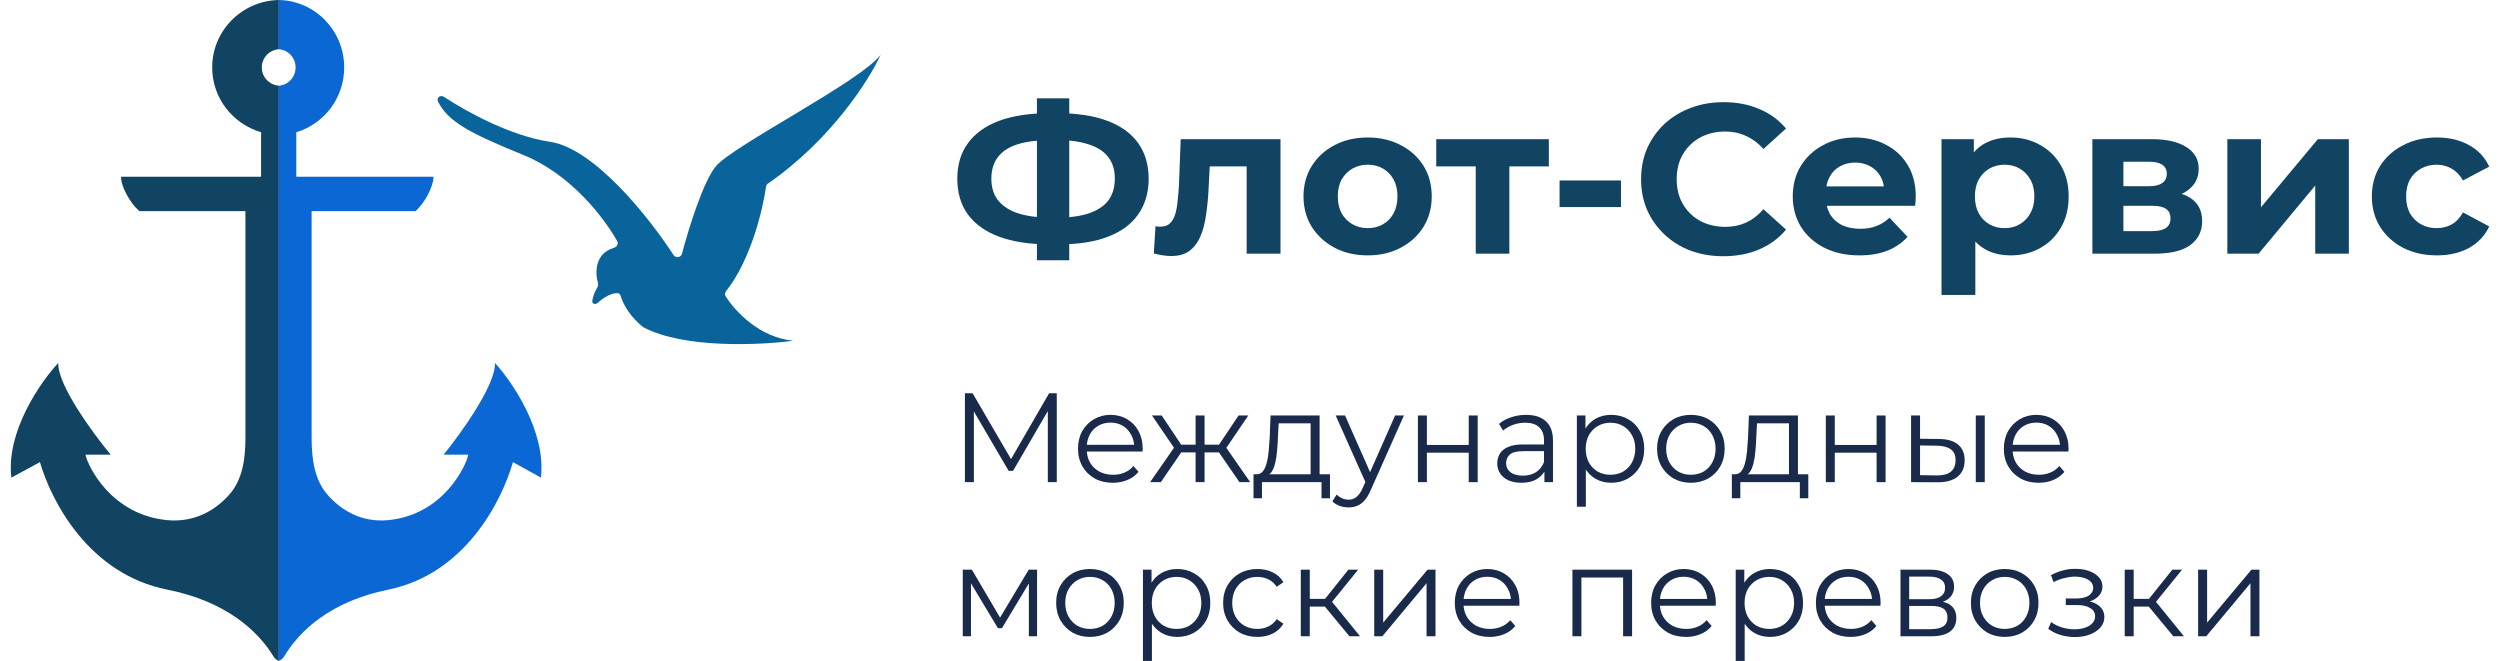 <svg width="174" height="46" viewBox="0 0 174 46" fill="none" xmlns="http://www.w3.org/2000/svg">
<g id="&#208;&#155;&#208;&#190;&#208;&#179;&#208;&#190;&#209;&#130;&#208;&#184;&#208;&#191;">
<g id="Group 32">
<path id="Vector 15" d="M36.452 10.798C39.732 12.136 42.029 15.136 42.956 16.781C43.059 16.964 42.938 17.186 42.736 17.245C41.406 17.637 41.406 18.945 41.619 19.709C41.644 19.799 41.632 19.896 41.585 19.976C41.372 20.339 41.268 20.662 41.224 20.92C41.184 21.156 41.435 21.233 41.611 21.071C42.219 20.517 42.717 20.389 43 20.407C43.101 20.413 43.171 20.496 43.2 20.593C43.514 21.655 44.384 22.49 44.798 22.786C47.615 24.273 52.919 24.025 55.218 23.715C52.854 23.494 51.161 21.662 50.503 20.619C50.435 20.511 50.449 20.373 50.529 20.273C52.241 18.122 53.086 14.628 53.318 12.988C53.331 12.902 53.378 12.825 53.45 12.776C57.859 9.728 60.515 5.532 61.296 3.802C59.994 5.612 50.973 10.162 49.815 11.581C48.93 12.666 47.916 15.952 47.462 17.665C47.427 17.8 47.306 17.893 47.166 17.893H47.136C47.032 17.893 46.936 17.841 46.88 17.754C45.248 15.229 41.392 10.33 38.285 9.869C35.571 9.466 32.568 7.835 30.896 6.74C30.655 6.583 30.355 6.804 30.483 7.063C31.177 8.465 32.685 9.262 36.452 10.798Z" fill="#0A649C"/>
<path id="Subtract" fill-rule="evenodd" clip-rule="evenodd" d="M19.409 0C16.837 0.05 14.768 2.133 14.768 4.694C14.768 6.829 16.204 8.63 18.171 9.201V12.301H8.422C8.422 13.005 9.085 14.179 9.701 14.696H17.081V30.491C17.081 31.906 16.894 33.382 15.945 34.441C15.019 35.474 13.586 36.387 11.635 36.201C7.705 35.825 6.094 32.397 5.952 31.646H7.705C6.457 30.143 3.982 26.763 4.058 25.26C2.811 26.591 0.411 30.05 0.79 33.242L2.779 32.163C3.569 34.886 6.189 39.957 11.635 41.037C15.759 41.855 17.973 43.937 19.038 45.696C19.121 45.832 19.253 45.934 19.409 46V5.963C18.745 5.915 18.221 5.366 18.221 4.694C18.221 4.023 18.745 3.474 19.409 3.426V0Z" fill="#114463"/>
<path id="Subtract_2" fill-rule="evenodd" clip-rule="evenodd" d="M19.409 0C21.928 0.05 23.956 2.133 23.956 4.694C23.956 6.829 22.549 8.63 20.622 9.201V12.301H30.172C30.172 13.005 29.522 14.179 28.919 14.696H21.689V30.491C21.689 31.906 21.873 33.382 22.802 34.441C23.71 35.474 25.113 36.387 27.024 36.201C30.875 35.825 32.452 32.397 32.591 31.646H30.875C32.096 30.143 34.521 26.763 34.447 25.26C35.669 26.591 38.019 30.05 37.648 33.242L35.7 32.163C34.926 34.886 32.359 39.957 27.024 41.037C22.985 41.855 20.816 43.937 19.773 45.696C19.692 45.832 19.562 45.934 19.409 46V5.963C20.06 5.915 20.573 5.366 20.573 4.694C20.573 4.023 20.06 3.474 19.409 3.426V0Z" fill="#0B67D4"/>
</g>
<g id="&#208;&#164;&#208;&#187;&#208;&#190;&#209;&#130;-&#208;&#161;&#208;&#181;&#209;&#128;&#208;&#178;&#208;&#184;&#209;&#129;">
<path d="M73.016 17.004C71.646 17.004 70.484 16.826 69.527 16.471C68.581 16.115 67.861 15.602 67.368 14.93C66.874 14.249 66.628 13.42 66.628 12.442C66.628 11.464 66.874 10.64 67.368 9.969C67.861 9.287 68.581 8.769 69.527 8.413C70.484 8.058 71.646 7.88 73.016 7.88C73.036 7.88 73.091 7.88 73.182 7.88C73.282 7.88 73.378 7.88 73.469 7.88C73.569 7.88 73.625 7.88 73.635 7.88C74.994 7.88 76.141 8.058 77.078 8.413C78.024 8.769 78.739 9.287 79.222 9.969C79.705 10.65 79.947 11.474 79.947 12.442C79.947 13.4 79.705 14.224 79.222 14.916C78.749 15.597 78.049 16.115 77.123 16.471C76.207 16.826 75.084 17.004 73.755 17.004C73.725 17.004 73.655 17.004 73.544 17.004C73.433 17.004 73.323 17.004 73.212 17.004C73.111 17.004 73.046 17.004 73.016 17.004ZM73.242 15.153C73.272 15.153 73.312 15.153 73.363 15.153C73.413 15.153 73.448 15.153 73.469 15.153C74.395 15.153 75.16 15.054 75.764 14.856C76.378 14.649 76.836 14.348 77.138 13.953C77.44 13.548 77.591 13.039 77.591 12.427C77.591 11.815 77.435 11.311 77.123 10.916C76.811 10.521 76.353 10.23 75.749 10.043C75.155 9.845 74.405 9.746 73.499 9.746C73.479 9.746 73.438 9.746 73.378 9.746C73.328 9.746 73.282 9.746 73.242 9.746C72.286 9.746 71.495 9.84 70.871 10.028C70.247 10.215 69.779 10.512 69.467 10.916C69.155 11.311 68.999 11.82 68.999 12.442C68.999 13.064 69.165 13.578 69.497 13.982C69.829 14.377 70.307 14.674 70.932 14.871C71.566 15.059 72.336 15.153 73.242 15.153ZM72.17 18.115V6.843H74.42V18.115H72.17Z" fill="#114463"/>
<path d="M80.304 17.641L80.424 15.745C80.485 15.755 80.545 15.765 80.606 15.775C80.666 15.775 80.722 15.775 80.772 15.775C81.054 15.775 81.275 15.696 81.436 15.538C81.597 15.38 81.718 15.167 81.799 14.901C81.879 14.624 81.935 14.313 81.965 13.968C82.005 13.622 82.035 13.262 82.055 12.886L82.176 9.687H89.123V17.656H86.767V11.02L87.296 11.583H83.732L84.23 10.991L84.124 12.99C84.094 13.701 84.034 14.353 83.943 14.945C83.863 15.538 83.727 16.051 83.535 16.486C83.344 16.91 83.087 17.241 82.765 17.478C82.443 17.705 82.03 17.819 81.527 17.819C81.346 17.819 81.154 17.804 80.953 17.774C80.752 17.745 80.535 17.7 80.304 17.641Z" fill="#114463"/>
<path d="M95.194 17.774C94.328 17.774 93.558 17.596 92.883 17.241C92.219 16.886 91.69 16.402 91.298 15.79C90.915 15.167 90.724 14.461 90.724 13.671C90.724 12.872 90.915 12.166 91.298 11.553C91.69 10.931 92.219 10.447 92.883 10.102C93.558 9.746 94.328 9.569 95.194 9.569C96.05 9.569 96.815 9.746 97.489 10.102C98.164 10.447 98.692 10.926 99.075 11.539C99.457 12.151 99.649 12.862 99.649 13.671C99.649 14.461 99.457 15.167 99.075 15.79C98.692 16.402 98.164 16.886 97.489 17.241C96.815 17.596 96.05 17.774 95.194 17.774ZM95.194 15.878C95.586 15.878 95.939 15.79 96.251 15.612C96.563 15.434 96.81 15.182 96.991 14.856C97.172 14.521 97.263 14.126 97.263 13.671C97.263 13.207 97.172 12.812 96.991 12.486C96.81 12.161 96.563 11.909 96.251 11.731C95.939 11.553 95.586 11.464 95.194 11.464C94.801 11.464 94.449 11.553 94.137 11.731C93.825 11.909 93.573 12.161 93.382 12.486C93.2 12.812 93.11 13.207 93.11 13.671C93.11 14.126 93.2 14.521 93.382 14.856C93.573 15.182 93.825 15.434 94.137 15.612C94.449 15.79 94.801 15.878 95.194 15.878Z" fill="#114463"/>
<path d="M102.711 17.656V11.05L103.239 11.583H99.962V9.687H107.8V11.583H104.523L105.051 11.05V17.656H102.711Z" fill="#114463"/>
<path d="M108.546 14.412V12.56H112.82V14.412H108.546Z" fill="#114463"/>
<path d="M119.943 17.834C119.127 17.834 118.367 17.705 117.662 17.448C116.968 17.182 116.364 16.806 115.85 16.323C115.337 15.839 114.934 15.271 114.642 14.619C114.36 13.968 114.219 13.252 114.219 12.472C114.219 11.692 114.36 10.976 114.642 10.324C114.934 9.672 115.337 9.104 115.85 8.621C116.374 8.137 116.983 7.767 117.677 7.51C118.372 7.243 119.132 7.11 119.958 7.11C120.874 7.11 121.699 7.268 122.434 7.584C123.179 7.89 123.804 8.344 124.307 8.947L122.736 10.368C122.374 9.964 121.971 9.662 121.528 9.465C121.085 9.258 120.602 9.154 120.079 9.154C119.585 9.154 119.132 9.233 118.719 9.391C118.307 9.549 117.949 9.776 117.647 10.072C117.345 10.368 117.109 10.719 116.937 11.124C116.776 11.529 116.696 11.978 116.696 12.472C116.696 12.965 116.776 13.415 116.937 13.819C117.109 14.224 117.345 14.575 117.647 14.871C117.949 15.167 118.307 15.395 118.719 15.553C119.132 15.71 119.585 15.79 120.079 15.79C120.602 15.79 121.085 15.691 121.528 15.493C121.971 15.286 122.374 14.975 122.736 14.56L124.307 15.982C123.804 16.584 123.179 17.044 122.434 17.36C121.699 17.675 120.869 17.834 119.943 17.834Z" fill="#114463"/>
<path d="M129.412 17.774C128.485 17.774 127.67 17.596 126.965 17.241C126.271 16.886 125.732 16.402 125.349 15.79C124.967 15.167 124.776 14.461 124.776 13.671C124.776 12.872 124.962 12.166 125.334 11.553C125.717 10.931 126.235 10.447 126.89 10.102C127.544 9.746 128.284 9.569 129.11 9.569C129.905 9.569 130.62 9.736 131.254 10.072C131.898 10.398 132.407 10.872 132.779 11.494C133.152 12.106 133.338 12.842 133.338 13.701C133.338 13.79 133.333 13.894 133.323 14.012C133.313 14.121 133.303 14.224 133.293 14.323H126.693V12.975H132.054L131.148 13.375C131.148 12.96 131.063 12.6 130.892 12.294C130.72 11.988 130.484 11.751 130.182 11.583C129.88 11.405 129.527 11.316 129.125 11.316C128.722 11.316 128.365 11.405 128.052 11.583C127.75 11.751 127.514 11.993 127.343 12.309C127.172 12.615 127.086 12.98 127.086 13.405V13.76C127.086 14.195 127.182 14.58 127.373 14.916C127.574 15.241 127.851 15.493 128.203 15.671C128.566 15.839 128.989 15.923 129.472 15.923C129.905 15.923 130.282 15.859 130.605 15.73C130.937 15.602 131.239 15.409 131.511 15.153L132.764 16.486C132.392 16.9 131.923 17.221 131.36 17.448C130.796 17.666 130.147 17.774 129.412 17.774Z" fill="#114463"/>
<path d="M139.931 17.774C139.246 17.774 138.647 17.626 138.134 17.33C137.62 17.034 137.218 16.584 136.926 15.982C136.644 15.37 136.503 14.6 136.503 13.671C136.503 12.733 136.639 11.963 136.911 11.361C137.182 10.758 137.575 10.309 138.088 10.013C138.602 9.717 139.216 9.569 139.931 9.569C140.696 9.569 141.381 9.741 141.985 10.087C142.599 10.423 143.082 10.897 143.434 11.509C143.797 12.121 143.978 12.842 143.978 13.671C143.978 14.511 143.797 15.236 143.434 15.849C143.082 16.461 142.599 16.935 141.985 17.271C141.381 17.606 140.696 17.774 139.931 17.774ZM135.129 20.529V9.687H137.379V11.316L137.333 13.686L137.484 16.041V20.529H135.129ZM139.523 15.878C139.916 15.878 140.263 15.79 140.565 15.612C140.877 15.434 141.124 15.182 141.305 14.856C141.496 14.521 141.592 14.126 141.592 13.671C141.592 13.207 141.496 12.812 141.305 12.486C141.124 12.161 140.877 11.909 140.565 11.731C140.263 11.553 139.916 11.464 139.523 11.464C139.13 11.464 138.778 11.553 138.466 11.731C138.154 11.909 137.907 12.161 137.726 12.486C137.545 12.812 137.454 13.207 137.454 13.671C137.454 14.126 137.545 14.521 137.726 14.856C137.907 15.182 138.154 15.434 138.466 15.612C138.778 15.79 139.13 15.878 139.523 15.878Z" fill="#114463"/>
<path d="M145.629 17.656V9.687H149.782C150.799 9.687 151.594 9.87 152.168 10.235C152.742 10.591 153.029 11.094 153.029 11.746C153.029 12.398 152.757 12.911 152.213 13.286C151.68 13.652 150.97 13.834 150.084 13.834L150.326 13.301C151.312 13.301 152.047 13.479 152.53 13.834C153.024 14.19 153.27 14.708 153.27 15.389C153.27 16.091 152.999 16.644 152.455 17.048C151.911 17.453 151.081 17.656 149.963 17.656H145.629ZM147.789 16.086H149.767C150.2 16.086 150.522 16.017 150.733 15.878C150.955 15.73 151.066 15.508 151.066 15.212C151.066 14.906 150.965 14.684 150.764 14.545C150.562 14.397 150.245 14.323 149.812 14.323H147.789V16.086ZM147.789 12.96H149.571C149.983 12.96 150.29 12.886 150.492 12.738C150.703 12.59 150.809 12.378 150.809 12.101C150.809 11.815 150.703 11.603 150.492 11.464C150.29 11.326 149.983 11.257 149.571 11.257H147.789V12.96Z" fill="#114463"/>
<path d="M155.023 17.656V9.687H157.364V14.427L161.32 9.687H163.48V17.656H161.139V12.916L157.198 17.656H155.023Z" fill="#114463"/>
<path d="M169.61 17.774C168.735 17.774 167.954 17.601 167.27 17.256C166.585 16.9 166.047 16.412 165.654 15.79C165.271 15.167 165.08 14.461 165.08 13.671C165.08 12.872 165.271 12.166 165.654 11.553C166.047 10.931 166.585 10.447 167.27 10.102C167.954 9.746 168.735 9.569 169.61 9.569C170.466 9.569 171.211 9.746 171.845 10.102C172.48 10.447 172.948 10.946 173.25 11.598L171.423 12.56C171.211 12.185 170.944 11.909 170.622 11.731C170.31 11.553 169.968 11.464 169.595 11.464C169.193 11.464 168.83 11.553 168.508 11.731C168.186 11.909 167.929 12.161 167.738 12.486C167.557 12.812 167.466 13.207 167.466 13.671C167.466 14.136 167.557 14.53 167.738 14.856C167.929 15.182 168.186 15.434 168.508 15.612C168.83 15.79 169.193 15.878 169.595 15.878C169.968 15.878 170.31 15.794 170.622 15.627C170.944 15.449 171.211 15.167 171.423 14.782L173.25 15.76C172.948 16.402 172.48 16.9 171.845 17.256C171.211 17.601 170.466 17.774 169.61 17.774Z" fill="#114463"/>
</g>
<g id="&#208;&#156;&#208;&#181;&#208;&#182;&#208;&#180;&#209;&#131;&#208;&#189;&#208;&#176;&#209;&#128;&#208;&#190;&#208;&#180;&#208;&#189;&#209;&#139;&#208;&#181; &#208;&#188;&#208;&#190;&#209;&#128;&#209;&#129;&#208;&#186;&#208;&#184;&#208;&#181; &#208;&#191;&#208;&#181;&#209;&#128;&#208;&#181;&#208;&#178;&#208;&#190;&#208;&#183;&#208;&#186;&#208;&#184;">
<path d="M67.158 33.557V27.372H67.694L70.509 32.196H70.228L73.016 27.372H73.552V33.557H72.928V28.353H73.077L70.509 32.771H70.201L67.615 28.353H67.782V33.557H67.158Z" fill="#1A2A4B"/>
<path d="M77.457 33.601C76.976 33.601 76.554 33.501 76.19 33.301C75.827 33.095 75.542 32.815 75.337 32.461C75.132 32.102 75.029 31.693 75.029 31.233C75.029 30.774 75.126 30.367 75.319 30.014C75.519 29.66 75.788 29.384 76.129 29.183C76.475 28.977 76.862 28.874 77.29 28.874C77.724 28.874 78.108 28.974 78.442 29.174C78.782 29.369 79.049 29.646 79.242 30.005C79.436 30.358 79.532 30.768 79.532 31.233C79.532 31.263 79.53 31.295 79.524 31.33C79.524 31.36 79.524 31.392 79.524 31.428H75.504V30.959H79.189L78.943 31.145C78.943 30.809 78.87 30.512 78.723 30.253C78.583 29.987 78.389 29.781 78.143 29.634C77.897 29.487 77.612 29.413 77.29 29.413C76.973 29.413 76.689 29.487 76.436 29.634C76.184 29.781 75.988 29.987 75.847 30.253C75.706 30.518 75.636 30.821 75.636 31.163V31.26C75.636 31.613 75.712 31.925 75.865 32.196C76.023 32.461 76.24 32.67 76.516 32.824C76.797 32.971 77.117 33.044 77.474 33.044C77.756 33.044 78.017 32.995 78.257 32.894C78.503 32.794 78.715 32.641 78.89 32.435L79.242 32.841C79.037 33.089 78.779 33.277 78.468 33.407C78.163 33.536 77.826 33.601 77.457 33.601Z" fill="#1A2A4B"/>
<path d="M86.266 33.557L84.683 31.26L85.201 30.951L87.013 33.557H86.266ZM83.645 31.489V30.951H85.105V31.489H83.645ZM85.263 31.304L84.665 31.216L86.204 28.918H86.882L85.263 31.304ZM80.795 33.557H80.047L81.859 30.951L82.369 31.26L80.795 33.557ZM83.838 33.557H83.214V28.918H83.838V33.557ZM83.407 31.489H81.956V30.951H83.407V31.489ZM81.806 31.304L80.179 28.918H80.856L82.387 31.216L81.806 31.304Z" fill="#1A2A4B"/>
<path d="M91.219 33.257V29.466H88.994L88.941 30.5C88.93 30.812 88.909 31.118 88.88 31.419C88.856 31.719 88.812 31.996 88.748 32.249C88.689 32.497 88.604 32.7 88.493 32.859C88.381 33.012 88.238 33.1 88.062 33.124L87.437 33.009C87.619 33.015 87.769 32.95 87.886 32.815C88.003 32.673 88.094 32.482 88.158 32.24C88.223 31.999 88.27 31.725 88.299 31.419C88.329 31.107 88.352 30.788 88.37 30.465L88.431 28.918H91.844V33.257H91.219ZM87.244 34.679V33.009H92.565V34.679H91.976V33.557H87.833V34.679H87.244Z" fill="#1A2A4B"/>
<path d="M93.861 35.315C93.644 35.315 93.436 35.28 93.237 35.209C93.043 35.139 92.876 35.033 92.735 34.891L93.026 34.423C93.143 34.535 93.269 34.62 93.404 34.679C93.545 34.744 93.7 34.776 93.87 34.776C94.075 34.776 94.251 34.717 94.398 34.6C94.55 34.488 94.694 34.287 94.829 33.999L95.128 33.318L95.198 33.221L97.098 28.918H97.714L95.401 34.114C95.272 34.414 95.128 34.653 94.97 34.829C94.817 35.006 94.65 35.13 94.468 35.2C94.286 35.277 94.084 35.315 93.861 35.315ZM95.093 33.69L92.964 28.918H93.615L95.497 33.177L95.093 33.69Z" fill="#1A2A4B"/>
<path d="M98.687 33.557V28.918H99.311V30.968H102.223V28.918H102.847V33.557H102.223V31.507H99.311V33.557H98.687Z" fill="#1A2A4B"/>
<path d="M107.49 33.557V32.532L107.463 32.364V30.65C107.463 30.255 107.352 29.952 107.129 29.74C106.912 29.528 106.587 29.422 106.153 29.422C105.854 29.422 105.569 29.472 105.3 29.572C105.03 29.672 104.801 29.805 104.613 29.97L104.332 29.502C104.567 29.301 104.848 29.148 105.176 29.042C105.505 28.93 105.851 28.874 106.214 28.874C106.812 28.874 107.273 29.024 107.595 29.325C107.924 29.619 108.088 30.07 108.088 30.677V33.557H107.49ZM105.898 33.601C105.552 33.601 105.25 33.545 104.992 33.433C104.74 33.316 104.546 33.157 104.411 32.956C104.276 32.75 104.209 32.514 104.209 32.249C104.209 32.008 104.265 31.79 104.376 31.596C104.493 31.395 104.681 31.236 104.939 31.118C105.203 30.995 105.555 30.933 105.994 30.933H107.586V31.401H106.012C105.566 31.401 105.256 31.481 105.08 31.64C104.91 31.799 104.825 31.996 104.825 32.232C104.825 32.497 104.927 32.709 105.132 32.868C105.338 33.027 105.625 33.106 105.994 33.106C106.346 33.106 106.648 33.027 106.9 32.868C107.158 32.703 107.346 32.467 107.463 32.161L107.604 32.594C107.487 32.9 107.281 33.145 106.988 33.327C106.701 33.51 106.337 33.601 105.898 33.601Z" fill="#1A2A4B"/>
<path d="M112.134 33.601C111.735 33.601 111.375 33.51 111.052 33.327C110.73 33.139 110.471 32.871 110.278 32.523C110.09 32.17 109.997 31.74 109.997 31.233C109.997 30.727 110.09 30.3 110.278 29.952C110.466 29.599 110.721 29.331 111.043 29.148C111.366 28.965 111.729 28.874 112.134 28.874C112.574 28.874 112.967 28.974 113.313 29.174C113.664 29.369 113.94 29.646 114.139 30.005C114.339 30.358 114.438 30.768 114.438 31.233C114.438 31.704 114.339 32.117 114.139 32.47C113.94 32.824 113.664 33.1 113.313 33.301C112.967 33.501 112.574 33.601 112.134 33.601ZM109.75 35.271V28.918H110.348V30.314L110.287 31.242L110.375 32.179V35.271H109.75ZM112.09 33.044C112.418 33.044 112.711 32.971 112.969 32.824C113.228 32.67 113.433 32.458 113.585 32.188C113.738 31.911 113.814 31.593 113.814 31.233C113.814 30.874 113.738 30.559 113.585 30.288C113.433 30.017 113.228 29.805 112.969 29.652C112.711 29.498 112.418 29.422 112.09 29.422C111.762 29.422 111.465 29.498 111.202 29.652C110.944 29.805 110.738 30.017 110.586 30.288C110.439 30.559 110.366 30.874 110.366 31.233C110.366 31.593 110.439 31.911 110.586 32.188C110.738 32.458 110.944 32.67 111.202 32.824C111.465 32.971 111.762 33.044 112.09 33.044Z" fill="#1A2A4B"/>
<path d="M117.68 33.601C117.234 33.601 116.833 33.501 116.475 33.301C116.123 33.095 115.845 32.815 115.639 32.461C115.434 32.102 115.332 31.693 115.332 31.233C115.332 30.768 115.434 30.358 115.639 30.005C115.845 29.652 116.123 29.375 116.475 29.174C116.827 28.974 117.229 28.874 117.68 28.874C118.137 28.874 118.542 28.974 118.894 29.174C119.252 29.375 119.53 29.652 119.729 30.005C119.935 30.358 120.037 30.768 120.037 31.233C120.037 31.693 119.935 32.102 119.729 32.461C119.53 32.815 119.252 33.095 118.894 33.301C118.536 33.501 118.132 33.601 117.68 33.601ZM117.68 33.044C118.014 33.044 118.31 32.971 118.568 32.824C118.826 32.67 119.029 32.458 119.175 32.188C119.328 31.911 119.404 31.593 119.404 31.233C119.404 30.868 119.328 30.55 119.175 30.279C119.029 30.008 118.826 29.799 118.568 29.652C118.31 29.498 118.017 29.422 117.689 29.422C117.36 29.422 117.067 29.498 116.809 29.652C116.551 29.799 116.346 30.008 116.194 30.279C116.041 30.55 115.965 30.868 115.965 31.233C115.965 31.593 116.041 31.911 116.194 32.188C116.346 32.458 116.551 32.67 116.809 32.824C117.067 32.971 117.358 33.044 117.68 33.044Z" fill="#1A2A4B"/>
<path d="M124.513 33.257V29.466H122.287L122.235 30.5C122.223 30.812 122.202 31.118 122.173 31.419C122.15 31.719 122.106 31.996 122.041 32.249C121.982 32.497 121.897 32.7 121.786 32.859C121.675 33.012 121.531 33.1 121.355 33.124L120.731 33.009C120.912 33.015 121.062 32.95 121.179 32.815C121.296 32.673 121.387 32.482 121.452 32.24C121.516 31.999 121.563 31.725 121.593 31.419C121.622 31.107 121.645 30.788 121.663 30.465L121.724 28.918H125.137V33.257H124.513ZM120.537 34.679V33.009H125.858V34.679H125.269V33.557H121.126V34.679H120.537Z" fill="#1A2A4B"/>
<path d="M127.076 33.557V28.918H127.7V30.968H130.611V28.918H131.236V33.557H130.611V31.507H127.7V33.557H127.076Z" fill="#1A2A4B"/>
<path d="M137.514 33.557V28.918H138.139V33.557H137.514ZM134.955 30.553C135.535 30.559 135.978 30.688 136.283 30.942C136.588 31.195 136.74 31.56 136.74 32.037C136.74 32.532 136.576 32.912 136.248 33.177C135.919 33.442 135.45 33.572 134.84 33.566L133.011 33.557V28.918H133.635V30.535L134.955 30.553ZM134.796 33.089C135.23 33.095 135.556 33.009 135.773 32.833C135.996 32.65 136.107 32.385 136.107 32.037C136.107 31.69 135.999 31.436 135.782 31.277C135.565 31.113 135.236 31.027 134.796 31.021L133.635 31.003V33.071L134.796 33.089Z" fill="#1A2A4B"/>
<path d="M141.896 33.601C141.415 33.601 140.993 33.501 140.629 33.301C140.266 33.095 139.981 32.815 139.776 32.461C139.571 32.102 139.468 31.693 139.468 31.233C139.468 30.774 139.565 30.367 139.759 30.014C139.958 29.66 140.228 29.384 140.568 29.183C140.914 28.977 141.301 28.874 141.729 28.874C142.163 28.874 142.547 28.974 142.881 29.174C143.221 29.369 143.488 29.646 143.682 30.005C143.875 30.358 143.972 30.768 143.972 31.233C143.972 31.263 143.969 31.295 143.963 31.33C143.963 31.36 143.963 31.392 143.963 31.428H139.943V30.959H143.629L143.383 31.145C143.383 30.809 143.309 30.512 143.163 30.253C143.022 29.987 142.828 29.781 142.582 29.634C142.336 29.487 142.051 29.413 141.729 29.413C141.412 29.413 141.128 29.487 140.876 29.634C140.624 29.781 140.427 29.987 140.286 30.253C140.146 30.518 140.075 30.821 140.075 31.163V31.26C140.075 31.613 140.152 31.925 140.304 32.196C140.462 32.461 140.679 32.67 140.955 32.824C141.236 32.971 141.556 33.044 141.914 33.044C142.195 33.044 142.456 32.995 142.696 32.894C142.943 32.794 143.154 32.641 143.33 32.435L143.682 32.841C143.476 33.089 143.218 33.277 142.908 33.407C142.603 33.536 142.265 33.601 141.896 33.601Z" fill="#1A2A4B"/>
<path d="M67.008 44.286V39.647H67.642L69.735 43.208H69.471L71.6 39.647H72.18V44.286H71.609V40.363L71.723 40.416L69.735 43.721H69.454L67.448 40.381L67.58 40.354V44.286H67.008Z" fill="#1A2A4B"/>
<path d="M75.857 44.33C75.412 44.33 75.01 44.23 74.652 44.03C74.3 43.824 74.022 43.544 73.817 43.19C73.611 42.831 73.509 42.422 73.509 41.962C73.509 41.497 73.611 41.087 73.817 40.734C74.022 40.381 74.3 40.104 74.652 39.904C75.004 39.703 75.406 39.603 75.857 39.603C76.315 39.603 76.719 39.703 77.071 39.904C77.429 40.104 77.707 40.381 77.907 40.734C78.112 41.087 78.215 41.497 78.215 41.962C78.215 42.422 78.112 42.831 77.907 43.19C77.707 43.544 77.429 43.824 77.071 44.03C76.713 44.23 76.309 44.33 75.857 44.33ZM75.857 43.773C76.191 43.773 76.488 43.7 76.746 43.553C77.004 43.4 77.206 43.187 77.353 42.916C77.505 42.64 77.581 42.322 77.581 41.962C77.581 41.597 77.505 41.279 77.353 41.008C77.206 40.737 77.004 40.528 76.746 40.381C76.488 40.227 76.194 40.151 75.866 40.151C75.538 40.151 75.244 40.227 74.986 40.381C74.728 40.528 74.523 40.737 74.371 41.008C74.218 41.279 74.142 41.597 74.142 41.962C74.142 42.322 74.218 42.64 74.371 42.916C74.523 43.187 74.728 43.4 74.986 43.553C75.244 43.7 75.535 43.773 75.857 43.773Z" fill="#1A2A4B"/>
<path d="M81.933 44.33C81.534 44.33 81.173 44.239 80.851 44.056C80.528 43.868 80.27 43.6 80.077 43.252C79.889 42.899 79.795 42.469 79.795 41.962C79.795 41.456 79.889 41.029 80.077 40.681C80.264 40.328 80.52 40.06 80.842 39.877C81.165 39.694 81.528 39.603 81.933 39.603C82.373 39.603 82.766 39.703 83.111 39.904C83.463 40.098 83.739 40.375 83.938 40.734C84.138 41.087 84.237 41.497 84.237 41.962C84.237 42.433 84.138 42.846 83.938 43.199C83.739 43.553 83.463 43.83 83.111 44.03C82.766 44.23 82.373 44.33 81.933 44.33ZM79.549 46V39.647H80.147V41.043L80.086 41.971L80.174 42.908V46H79.549ZM81.889 43.773C82.217 43.773 82.51 43.7 82.768 43.553C83.026 43.4 83.232 43.187 83.384 42.916C83.537 42.64 83.613 42.322 83.613 41.962C83.613 41.603 83.537 41.288 83.384 41.017C83.232 40.746 83.026 40.534 82.768 40.381C82.51 40.227 82.217 40.151 81.889 40.151C81.56 40.151 81.264 40.227 81 40.381C80.742 40.534 80.537 40.746 80.385 41.017C80.238 41.288 80.165 41.603 80.165 41.962C80.165 42.322 80.238 42.64 80.385 42.916C80.537 43.187 80.742 43.4 81 43.553C81.264 43.7 81.56 43.773 81.889 43.773Z" fill="#1A2A4B"/>
<path d="M87.514 44.33C87.057 44.33 86.646 44.23 86.283 44.03C85.925 43.824 85.644 43.544 85.438 43.19C85.233 42.831 85.13 42.422 85.13 41.962C85.13 41.497 85.233 41.087 85.438 40.734C85.644 40.381 85.925 40.104 86.283 39.904C86.646 39.703 87.057 39.603 87.514 39.603C87.907 39.603 88.262 39.68 88.578 39.833C88.895 39.986 89.144 40.216 89.326 40.522L88.86 40.84C88.702 40.605 88.505 40.431 88.271 40.319C88.036 40.207 87.781 40.151 87.505 40.151C87.177 40.151 86.881 40.227 86.617 40.381C86.353 40.528 86.145 40.737 85.993 41.008C85.84 41.279 85.764 41.597 85.764 41.962C85.764 42.327 85.84 42.645 85.993 42.916C86.145 43.187 86.353 43.4 86.617 43.553C86.881 43.7 87.177 43.773 87.505 43.773C87.781 43.773 88.036 43.718 88.271 43.606C88.505 43.494 88.702 43.323 88.86 43.093L89.326 43.411C89.144 43.712 88.895 43.941 88.578 44.1C88.262 44.254 87.907 44.33 87.514 44.33Z" fill="#1A2A4B"/>
<path d="M93.922 44.286L92.022 41.989L92.541 41.679L94.66 44.286H93.922ZM90.535 44.286V39.647H91.16V44.286H90.535ZM90.966 42.218V41.679H92.453V42.218H90.966ZM92.594 42.033L92.013 41.944L93.851 39.647H94.528L92.594 42.033Z" fill="#1A2A4B"/>
<path d="M95.646 44.286V39.647H96.271V43.332L99.358 39.647H99.912V44.286H99.287V40.593L96.209 44.286H95.646Z" fill="#1A2A4B"/>
<path d="M103.681 44.33C103.2 44.33 102.778 44.23 102.414 44.03C102.051 43.824 101.766 43.544 101.561 43.19C101.356 42.831 101.253 42.422 101.253 41.962C101.253 41.503 101.35 41.096 101.543 40.743C101.743 40.389 102.013 40.113 102.353 39.912C102.699 39.706 103.086 39.603 103.514 39.603C103.948 39.603 104.332 39.703 104.666 39.904C105.006 40.098 105.273 40.375 105.466 40.734C105.66 41.087 105.757 41.497 105.757 41.962C105.757 41.992 105.754 42.024 105.748 42.059C105.748 42.089 105.748 42.121 105.748 42.157H101.728V41.688H105.414L105.167 41.874C105.167 41.538 105.094 41.241 104.947 40.981C104.807 40.716 104.613 40.51 104.367 40.363C104.121 40.216 103.836 40.142 103.514 40.142C103.197 40.142 102.913 40.216 102.661 40.363C102.408 40.51 102.212 40.716 102.071 40.981C101.93 41.246 101.86 41.55 101.86 41.892V41.989C101.86 42.342 101.936 42.654 102.089 42.925C102.247 43.19 102.464 43.4 102.74 43.553C103.021 43.7 103.341 43.773 103.698 43.773C103.98 43.773 104.241 43.723 104.481 43.623C104.728 43.523 104.939 43.37 105.115 43.164L105.466 43.57C105.261 43.818 105.003 44.006 104.692 44.136C104.387 44.265 104.05 44.33 103.681 44.33Z" fill="#1A2A4B"/>
<path d="M109.441 44.286V39.647H113.593V44.286H112.968V40.027L113.126 40.195H109.907L110.066 40.027V44.286H109.441Z" fill="#1A2A4B"/>
<path d="M117.347 44.33C116.866 44.33 116.444 44.23 116.08 44.03C115.717 43.824 115.432 43.544 115.227 43.19C115.022 42.831 114.919 42.422 114.919 41.962C114.919 41.503 115.016 41.096 115.21 40.743C115.409 40.389 115.679 40.113 116.019 39.912C116.365 39.706 116.752 39.603 117.18 39.603C117.614 39.603 117.998 39.703 118.332 39.904C118.672 40.098 118.939 40.375 119.132 40.734C119.326 41.087 119.423 41.497 119.423 41.962C119.423 41.992 119.42 42.024 119.414 42.059C119.414 42.089 119.414 42.121 119.414 42.157H115.394V41.688H119.08L118.833 41.874C118.833 41.538 118.76 41.241 118.613 40.981C118.473 40.716 118.279 40.51 118.033 40.363C117.787 40.216 117.502 40.142 117.18 40.142C116.863 40.142 116.579 40.216 116.327 40.363C116.074 40.51 115.878 40.716 115.737 40.981C115.597 41.246 115.526 41.55 115.526 41.892V41.989C115.526 42.342 115.602 42.654 115.755 42.925C115.913 43.19 116.13 43.4 116.406 43.553C116.687 43.7 117.007 43.773 117.364 43.773C117.646 43.773 117.907 43.723 118.147 43.623C118.394 43.523 118.605 43.37 118.781 43.164L119.132 43.57C118.927 43.818 118.669 44.006 118.358 44.136C118.053 44.265 117.716 44.33 117.347 44.33Z" fill="#1A2A4B"/>
<path d="M123.189 44.33C122.79 44.33 122.429 44.239 122.107 44.056C121.784 43.868 121.526 43.6 121.333 43.252C121.145 42.899 121.051 42.469 121.051 41.962C121.051 41.456 121.145 41.029 121.333 40.681C121.52 40.328 121.776 40.06 122.098 39.877C122.421 39.694 122.784 39.603 123.189 39.603C123.629 39.603 124.021 39.703 124.367 39.904C124.719 40.098 124.995 40.375 125.194 40.734C125.394 41.087 125.493 41.497 125.493 41.962C125.493 42.433 125.394 42.846 125.194 43.199C124.995 43.553 124.719 43.83 124.367 44.03C124.021 44.23 123.629 44.33 123.189 44.33ZM120.805 46V39.647H121.403V41.043L121.342 41.971L121.43 42.908V46H120.805ZM123.145 43.773C123.473 43.773 123.766 43.7 124.024 43.553C124.282 43.4 124.488 43.187 124.64 42.916C124.792 42.64 124.869 42.322 124.869 41.962C124.869 41.603 124.792 41.288 124.64 41.017C124.488 40.746 124.282 40.534 124.024 40.381C123.766 40.227 123.473 40.151 123.145 40.151C122.816 40.151 122.52 40.227 122.256 40.381C121.998 40.534 121.793 40.746 121.641 41.017C121.494 41.288 121.421 41.603 121.421 41.962C121.421 42.322 121.494 42.64 121.641 42.916C121.793 43.187 121.998 43.4 122.256 43.553C122.52 43.7 122.816 43.773 123.145 43.773Z" fill="#1A2A4B"/>
<path d="M128.814 44.33C128.333 44.33 127.911 44.23 127.547 44.03C127.184 43.824 126.899 43.544 126.694 43.19C126.489 42.831 126.386 42.422 126.386 41.962C126.386 41.503 126.483 41.096 126.677 40.743C126.876 40.389 127.146 40.113 127.486 39.912C127.832 39.706 128.219 39.603 128.647 39.603C129.081 39.603 129.465 39.703 129.799 39.904C130.139 40.098 130.406 40.375 130.6 40.734C130.793 41.087 130.89 41.497 130.89 41.962C130.89 41.992 130.887 42.024 130.881 42.059C130.881 42.089 130.881 42.121 130.881 42.157H126.861V41.688H130.547L130.301 41.874C130.301 41.538 130.227 41.241 130.081 40.981C129.94 40.716 129.746 40.51 129.5 40.363C129.254 40.216 128.969 40.142 128.647 40.142C128.33 40.142 128.046 40.216 127.794 40.363C127.542 40.51 127.345 40.716 127.204 40.981C127.064 41.246 126.993 41.55 126.993 41.892V41.989C126.993 42.342 127.07 42.654 127.222 42.925C127.38 43.19 127.597 43.4 127.873 43.553C128.154 43.7 128.474 43.773 128.832 43.773C129.113 43.773 129.374 43.723 129.614 43.623C129.861 43.523 130.072 43.37 130.248 43.164L130.6 43.57C130.394 43.818 130.136 44.006 129.826 44.136C129.521 44.265 129.183 44.33 128.814 44.33Z" fill="#1A2A4B"/>
<path d="M132.272 44.286V39.647H134.313C134.835 39.647 135.245 39.747 135.544 39.948C135.849 40.148 136.002 40.443 136.002 40.831C136.002 41.208 135.858 41.5 135.571 41.706C135.283 41.906 134.905 42.006 134.436 42.006L134.559 41.821C135.11 41.821 135.515 41.924 135.773 42.13C136.031 42.336 136.16 42.634 136.16 43.023C136.16 43.423 136.013 43.735 135.72 43.959C135.433 44.177 134.984 44.286 134.374 44.286H132.272ZM132.879 43.791H134.348C134.741 43.791 135.037 43.729 135.236 43.606C135.442 43.476 135.544 43.27 135.544 42.987C135.544 42.704 135.453 42.498 135.272 42.369C135.09 42.239 134.802 42.174 134.41 42.174H132.879V43.791ZM132.879 41.706H134.269C134.627 41.706 134.899 41.638 135.087 41.503C135.28 41.367 135.377 41.17 135.377 40.911C135.377 40.652 135.28 40.457 135.087 40.328C134.899 40.198 134.627 40.133 134.269 40.133H132.879V41.706Z" fill="#1A2A4B"/>
<path d="M139.523 44.33C139.078 44.33 138.676 44.23 138.318 44.03C137.967 43.824 137.688 43.544 137.483 43.19C137.278 42.831 137.175 42.422 137.175 41.962C137.175 41.497 137.278 41.087 137.483 40.734C137.688 40.381 137.967 40.104 138.318 39.904C138.67 39.703 139.072 39.603 139.523 39.603C139.981 39.603 140.385 39.703 140.737 39.904C141.095 40.104 141.373 40.381 141.573 40.734C141.778 41.087 141.881 41.497 141.881 41.962C141.881 42.422 141.778 42.831 141.573 43.19C141.373 43.544 141.095 43.824 140.737 44.03C140.38 44.23 139.975 44.33 139.523 44.33ZM139.523 43.773C139.858 43.773 140.154 43.7 140.412 43.553C140.67 43.4 140.872 43.187 141.019 42.916C141.171 42.64 141.247 42.322 141.247 41.962C141.247 41.597 141.171 41.279 141.019 41.008C140.872 40.737 140.67 40.528 140.412 40.381C140.154 40.227 139.861 40.151 139.532 40.151C139.204 40.151 138.911 40.227 138.653 40.381C138.395 40.528 138.189 40.737 138.037 41.008C137.884 41.279 137.808 41.597 137.808 41.962C137.808 42.322 137.884 42.64 138.037 42.916C138.189 43.187 138.395 43.4 138.653 43.553C138.911 43.7 139.201 43.773 139.523 43.773Z" fill="#1A2A4B"/>
<path d="M144.421 44.339C144.802 44.339 145.145 44.28 145.45 44.162C145.761 44.044 146.007 43.883 146.189 43.676C146.371 43.464 146.462 43.22 146.462 42.943C146.462 42.59 146.312 42.31 146.013 42.104C145.72 41.897 145.31 41.794 144.782 41.794L144.755 41.962C145.055 41.962 145.321 41.915 145.556 41.821C145.79 41.727 145.978 41.594 146.119 41.423C146.26 41.252 146.33 41.052 146.33 40.822C146.33 40.563 146.242 40.342 146.066 40.16C145.89 39.971 145.653 39.827 145.354 39.727C145.06 39.627 144.729 39.583 144.36 39.594C144.09 39.594 143.82 39.633 143.55 39.709C143.287 39.78 143.02 39.886 142.75 40.027L142.926 40.513C143.166 40.389 143.41 40.298 143.656 40.239C143.902 40.175 144.14 40.139 144.368 40.133C144.621 40.133 144.846 40.163 145.046 40.222C145.245 40.281 145.401 40.369 145.512 40.487C145.629 40.605 145.688 40.746 145.688 40.911C145.688 41.064 145.638 41.197 145.538 41.308C145.444 41.42 145.31 41.506 145.134 41.565C144.958 41.623 144.755 41.653 144.527 41.653H143.779V42.112H144.571C144.958 42.112 145.263 42.183 145.486 42.325C145.708 42.46 145.82 42.651 145.82 42.899C145.82 43.07 145.761 43.223 145.644 43.358C145.527 43.494 145.362 43.6 145.151 43.676C144.94 43.753 144.691 43.794 144.404 43.8C144.116 43.8 143.826 43.759 143.533 43.676C143.24 43.588 142.982 43.461 142.759 43.296L142.557 43.765C142.809 43.959 143.099 44.103 143.427 44.198C143.756 44.292 144.087 44.339 144.421 44.339Z" fill="#1A2A4B"/>
<path d="M151.266 44.286L149.366 41.989L149.885 41.679L152.005 44.286H151.266ZM147.88 44.286V39.647H148.504V44.286H147.88ZM148.311 42.218V41.679H149.797V42.218H148.311ZM149.938 42.033L149.357 41.944L151.196 39.647H151.873L149.938 42.033Z" fill="#1A2A4B"/>
<path d="M152.99 44.286V39.647H153.615V43.332L156.702 39.647H157.256V44.286H156.632V40.593L153.553 44.286H152.99Z" fill="#1A2A4B"/>
</g>
</g>
</svg>
